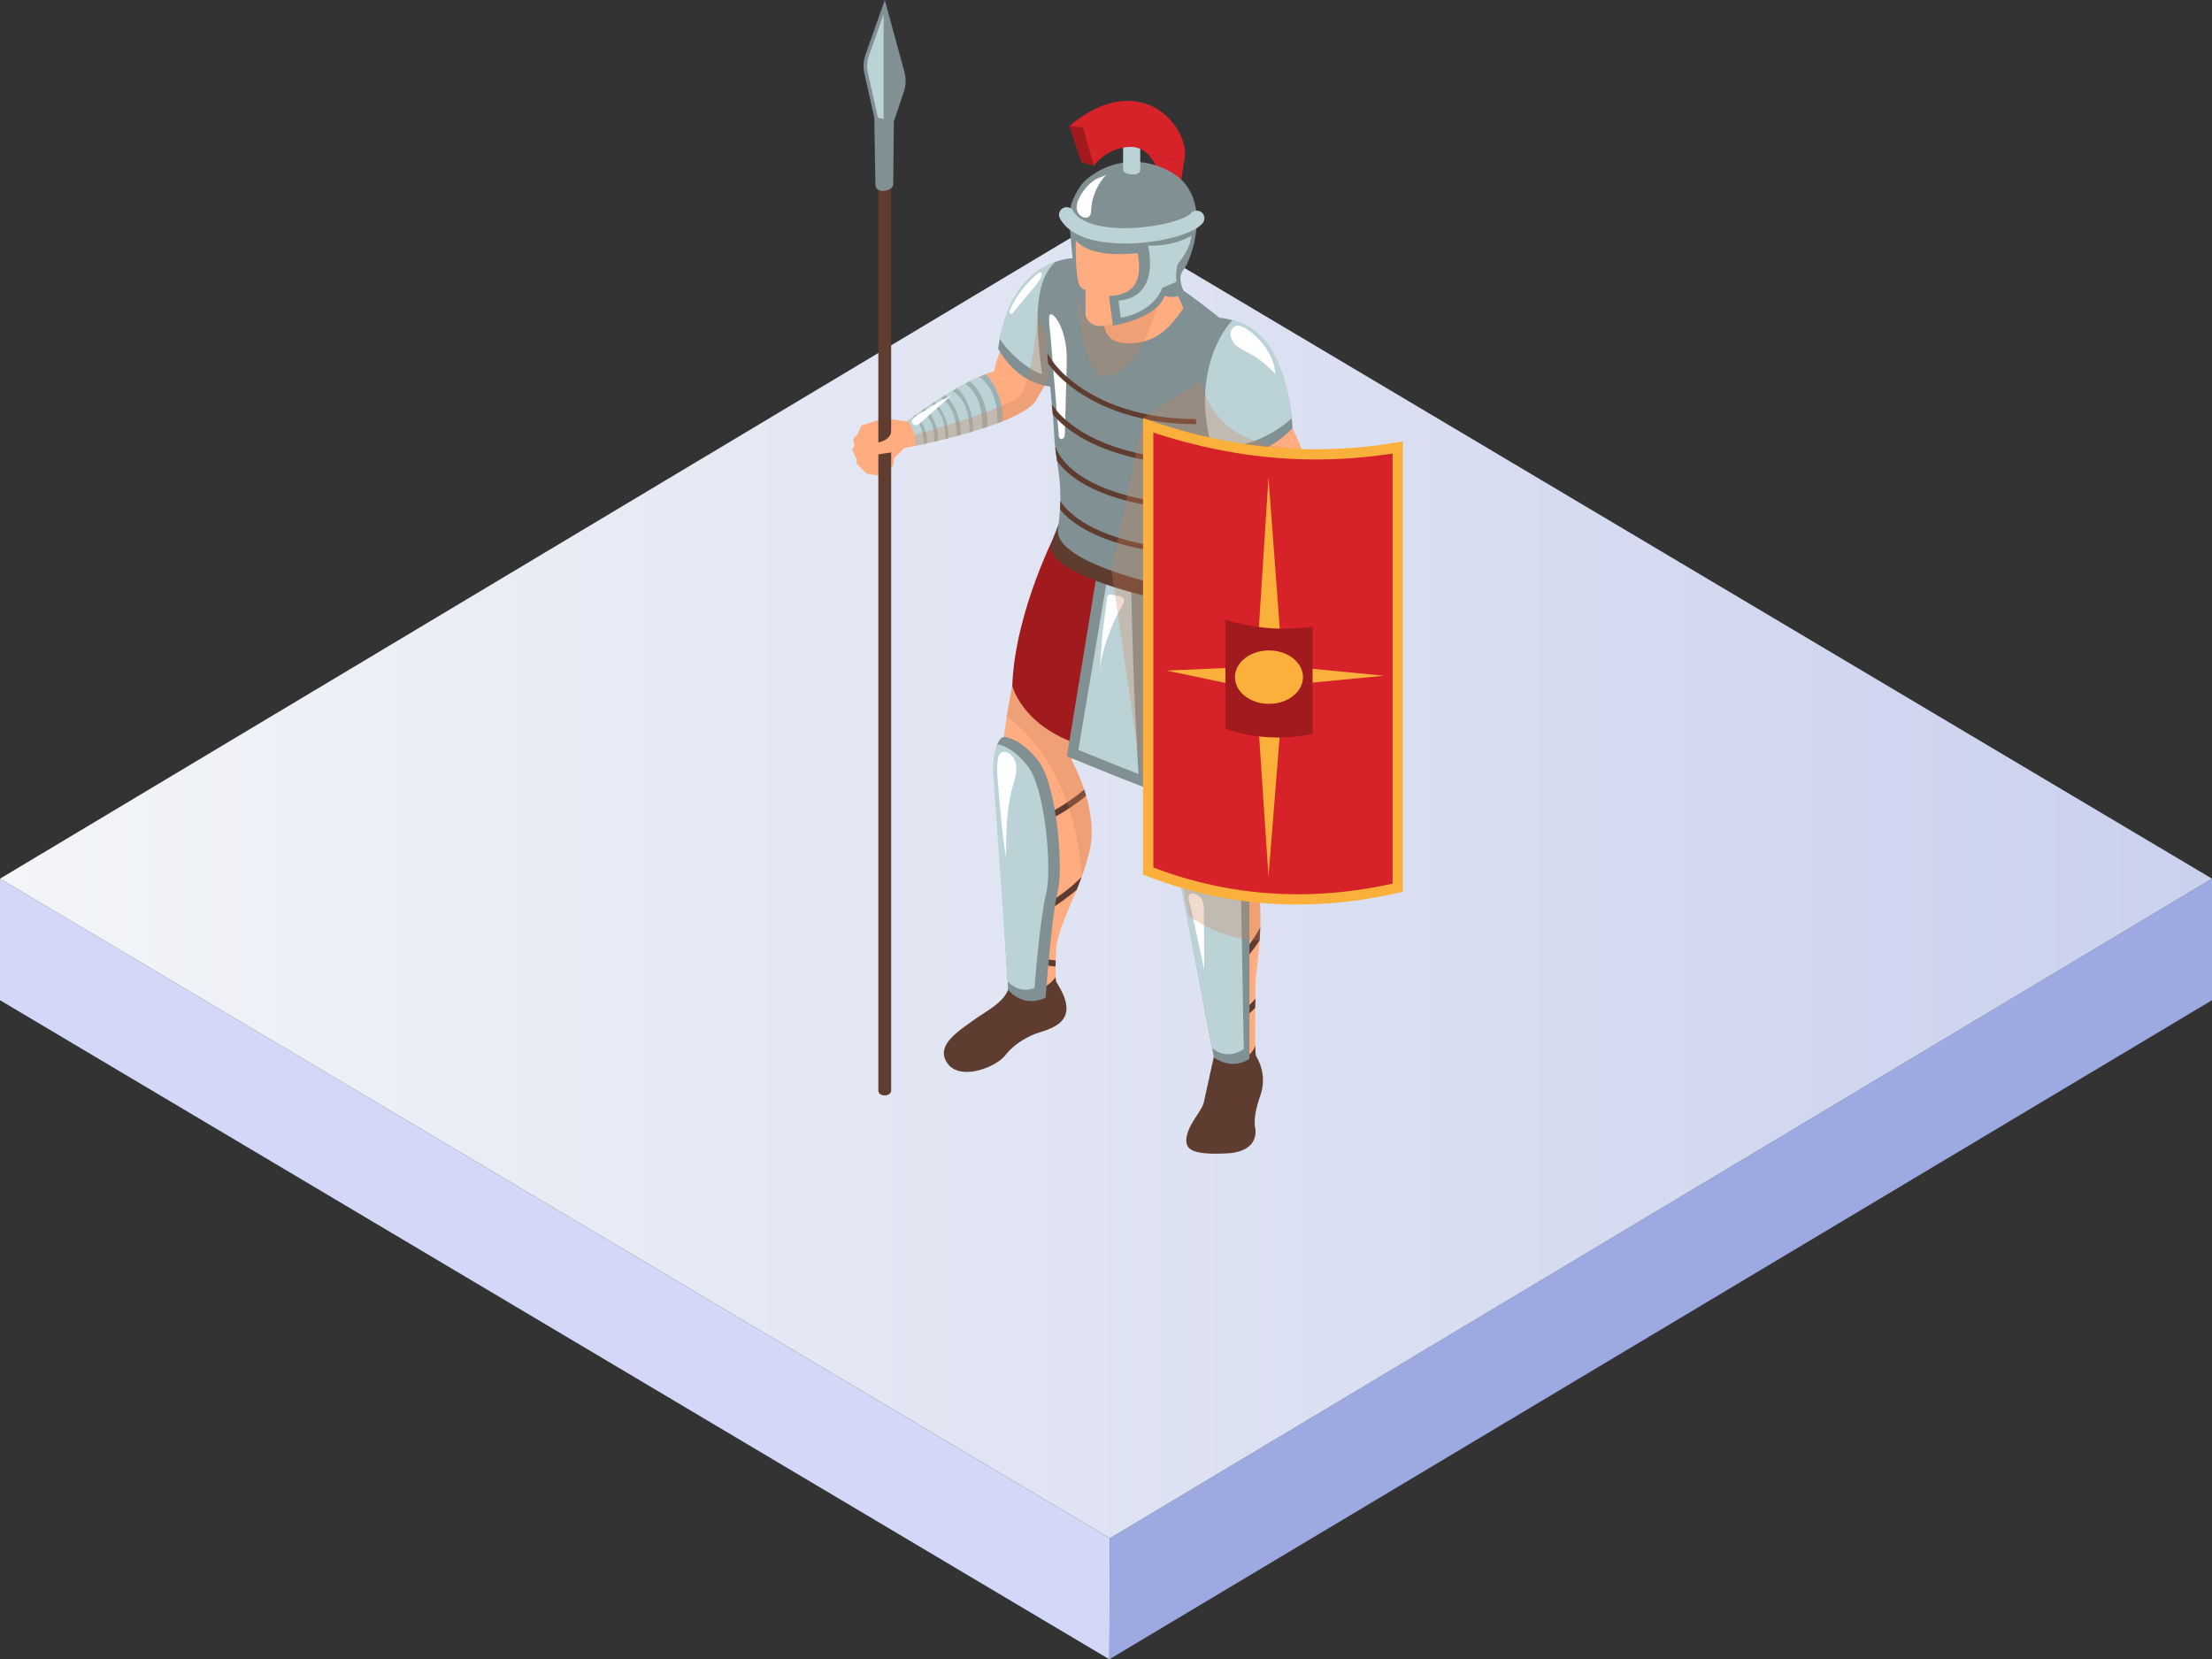 <?xml version="1.0" encoding="UTF-8"?>
<svg xmlns="http://www.w3.org/2000/svg" width="400" height="300" xmlns:xlink="http://www.w3.org/1999/xlink" version="1.1" viewBox="0 0 400 300">
  <rect x="0" y="0" width="400" height="300" fill="#333333" stroke="none"/>
  <!-- Generator: Adobe Illustrator 29.8.0, SVG Export Plug-In . SVG Version: 2.1.1 Build 160)  -->
  <defs>
    <style>
      .st0 {
        fill: #d62228;
      }

      .st1 {
        fill: #9daae2;
      }

      .st2 {
        fill: url(#Unbenannter_Verlauf);
      }

      .st3 {
        opacity: .5;
      }

      .st3, .st4 {
        fill: #809093;
      }

      .st3, .st5 {
        mix-blend-mode: multiply;
      }

      .st6 {
        isolation: isolate;
      }

      .st7 {
        fill: #a11a1e;
      }

      .st8 {
        fill: #fff;
      }

      .st9 {
        fill: #bbd2d6;
      }

      .st10 {
        fill: #ffad80;
      }

      .st11 {
        fill: #d3d8f9;
      }

      .st12 {
        fill: #5e3c2f;
      }

      .st5 {
        fill: #cc825a;
        opacity: .3;
      }

      .st13 {
        fill: #fbb03b;
      }
    </style>
    <linearGradient id="Unbenannter_Verlauf" data-name="Unbenannter Verlauf" x1="0" y1="427.39" x2="400" y2="427.39" gradientTransform="translate(0 -268.5)" gradientUnits="userSpaceOnUse">
      <stop offset="0" stop-color="#f3f5f8"/>
      <stop offset="1" stop-color="#cad1ed"/>
    </linearGradient>
  </defs>
  <g class="st6">
    <g id="Ebene_1">
      <g class="st6">
        <g id="Ebene_11">
          <polygon class="st1" points="400 158.89 400 180.87 200.6 300.05 200.7 278.17 400 158.89"/>
          <polygon class="st11" points="200.7 278.17 200.6 300.05 0 180.87 0 158.89 200.7 278.17"/>
          <polygon class="st2" points="400 158.89 200.7 278.17 0 158.89 199.3 39.61 400 158.89"/>
        </g>
      </g>
      <g>
        <path class="st10" d="M227.89,167.69c0,.29-.02.56-.03.86-.02.47-.05.97-.07,1.46-.12,1.82-.31,3.78-.59,5.88-.04.3-.07.58-.12.89v.22c-.02.52-.05,1.89-.07,3.59,0,.53,0,1.09-.03,1.67,0,1.35-.02,2.8-.02,4.13,0,.38,0,.76,0,1.12,0,.57,0,1.12.03,1.6,0,.58.03,1.08.06,1.47-1.69,1.83-5.11,2.5-7.38-.38,0-.15-.02-.38-.04-.7-.04-.57-.1-1.39-.19-2.4-.04-.36-.07-.74-.12-1.14-.05-.51-.11-1.04-.18-1.6-.06-.49-.12-1-.19-1.54-.04-.25-.07-.51-.11-.77-.14-.97-.31-1.98-.49-3.01-.07-.39-.15-.78-.22-1.16-.2-1.02-.44-2.05-.69-3.08-.11-.46-.22-.93-.35-1.38-.18-.67-.38-1.32-.58-1.97-.59-1.87-1.1-3.82-1.55-5.75-.21-.96-.42-1.92-.6-2.84-.85-4.34-1.34-8.19-1.54-9.95-.07-.67-.11-1.04-.11-1.04,0,0-8.03-27.46-10.17-30.5,0,0-2,3.99-4.13,8.03-1.88,3.54-3.85,7.11-4.66,8.02,0,0,1.27,2.21,2.31,5.38.12.36.24.74.35,1.13.87,3.02,1.43,6.68.59,10.09-.19.78-.4,1.53-.62,2.25-.23.77-.49,1.51-.76,2.23-.29.83-.6,1.64-.92,2.42-1,2.46-2.03,4.68-2.74,6.72-.13.36-.25.7-.35,1.06-.1.33-.19.68-.28,1.01-.07.31-.14.58-.19.87-.06.36-.11.71-.15,1.06,0,.12,0,.25-.02.37-.03.63-.05,1.19-.06,1.68,0,.41-.02.78-.03,1.11,0,.88,0,1.49.02,1.91.02.49.05.71.06.8-2.8,1.95-5.59,3.23-8.38.67,3.21-12.84-1.64-32.66-1.64-39.78,0-.11.29-3.53,1.11-8.74.46-2.88,1.08-6.3,1.91-10.01,1.48-6.67,3.62-14.27,6.67-21.36l29.95,4.36,1.25,13.28s4.43,13.42,2.07,33.89c0,0,1.22,1.15,2.32,4.28.62,1.78,1.2,4.19,1.5,7.41.16,1.81.23,3.87.17,6.2Z"/>
        <path class="st12" d="M182.57,178.16c-.06.23-.12.45-.18.62-.03.07-.06.14-.09.22-.81,1.95-2.83,3.22-4.75,4.47-.46.29-.91.58-1.34.89-.13.09-.27.18-.39.28-1.5,1.1-3.82,2.58-4.75,4.33-.24.46-.38.93-.39,1.42-.02.59.16,1.2.6,1.83,1.02,1.48,2.83,1.8,4.68,1.53.36-.05.72-.13,1.08-.22,2.05-.54,3.97-1.69,4.74-2.69.53-.7,1.2-1.34,1.95-1.93.38-.29.77-.56,1.18-.81.74-.46,1.51-.84,2.26-1.13,2.22-.86,8.63-1.79,4.1-8.96-.09-.14-.19-.29-.29-.45-2.8,1.91-5.6,3.18-8.39.62Z"/>
        <path class="st12" d="M182.3,178.99c.14.17.3.32.48.46.79.63,1.86.96,3.07.96.13,0,.27,0,.4-.01,1.9-.12,3.72-1.01,5.01-2.41-.09-.14-.19-.29-.29-.45,0,0-.04-.17-.07-.85-1.09,1.51-2.86,2.49-4.71,2.6-1.08.07-2.05-.18-2.71-.71-.35-.28-.6-.64-.75-1.02-.11.49-.22.9-.33,1.21-.03.07-.06.14-.09.22Z"/>
        <path class="st12" d="M183.48,171.44c.82.8,1.75,1.48,2.77,2.01.42.23.85.42,1.3.59,1.06.42,2.19.66,3.32.74,0-.33.01-.7.03-1.11-.7-.05-1.4-.18-2.08-.37-.45-.13-.9-.29-1.33-.48-1.51-.65-2.86-1.65-3.92-2.89-.03.51-.06,1.02-.09,1.52Z"/>
        <path class="st12" d="M195.61,158.5c-.29.83-.6,1.64-.92,2.42-.7.6-1.49,1.22-2.31,1.81-1.59,1.17-3.28,2.21-4.55,2.79-.4.19-.81.36-1.21.51-.96.37-1.94.66-2.94.88,0-.38.02-.75.02-1.13.65-.15,1.29-.34,1.92-.56.41-.14.81-.3,1.2-.46,2.63-1.09,6.9-4.13,8.79-6.25Z"/>
        <path class="st12" d="M196.39,143.92c-.54.44-1.11.89-1.7,1.31-1.59,1.17-3.28,2.21-4.55,2.79-.4.19-.81.36-1.21.51-.96.37-1.94.66-2.94.88,0-.38.02-.75.02-1.13.65-.15,1.29-.34,1.92-.56.41-.14.81-.3,1.2-.46,1.95-.81,4.81-2.69,6.92-4.47.12.36.24.74.35,1.13Z"/>
        <path class="st4" d="M182.3,178.99s2.68,3.42,6.78,1.42c0,0,1.07-14.77,2.18-19.15,1.11-4.38-.17-19.43-3.52-23.71-3.35-4.28-6.21-4.29-6.21-4.29,0,0-2.35,0-1.54,8.78.33,3.62,2.32,36.96,2.32,36.96Z"/>
        <path class="st9" d="M182.21,177.49c-.22-3.64-2.14-31.66-2.46-35.11-.57-6.17.5-7.53.74-7.76.53.08,2.76.61,5.36,3.92,3.23,4.12,4.39,18.83,3.35,22.92-1.01,3.98-1.92,14.42-2.13,17.19-1.95.75-3.6.13-4.86-1.17Z"/>
        <path class="st8" d="M180.51,142.2c.36,4.34.72,8.68,1.42,12.97,0-4.33.02-8.72,1.18-12.89.26-.95.58-1.88.66-2.86.08-.98-.12-2.03-.78-2.75-.94-1.03-2.26-1-2.51.43-.29,1.67-.11,3.42.03,5.1Z"/>
        <path class="st5" d="M196.39,143.93c.87,3.01,1.43,6.67.59,10.08-.19.78-.4,1.53-.62,2.25-.23.77-.49,1.51-.76,2.23-1.44-21.41-13.56-28.86-13.56-28.86.46-2.88,1.08-6.3,1.91-10.01l14.44,9.77c-1.88,3.54-3.85,7.11-4.66,8.02,0,0,1.27,2.21,2.31,5.38.12.36.24.74.35,1.13h0Z"/>
        <path class="st10" d="M194.68,59.54l-2.92,5.11-4.49,7.9c-.98,1.29-3.2,2.52-5.95,3.62-.31.12-.61.24-.94.36-.59.22-1.2.44-1.82.65-.33.11-.64.21-.94.31-.48.15-.96.3-1.45.44-.07.03-.16.06-.24.07-.2.06-.4.12-.6.19-.54.15-1.07.31-1.61.45-.27.07-.51.14-.75.2-.44.12-.88.23-1.31.34-.06.02-.14.04-.2.06-.17.04-.32.08-.49.12-.44.11-.87.21-1.29.31-.03,0-.06.02-.09.03-.21.05-.43.1-.63.15-.4.09-.79.19-1.17.27-.06.02-.13.04-.19.05-.19.05-.37.08-.55.12-.55.13-1.06.24-1.55.34-.76.17-1.43.3-1.97.41-.98.19-1.55.3-1.55.3v-3.65c.68-.52,1.33-1.02,1.96-1.48.04-.04.08-.06.12-.09.35-.26.69-.52,1.04-.76.17-.12.32-.24.49-.35.05-.04.1-.07.15-.11.31-.21.6-.43.89-.62.22-.17.44-.31.67-.46.39-.28.77-.53,1.13-.77.18-.12.34-.23.52-.33.06-.06.13-.09.19-.13.36-.24.71-.46,1.05-.68.23-.15.44-.29.66-.42.05-.03.09-.06.14-.08.44-.27.87-.53,1.28-.76.26-.16.5-.3.74-.44.06-.03.12-.06.18-.09.49-.28.94-.53,1.38-.76.27-.14.53-.27.77-.4.08-.04.17-.07.24-.11.56-.29,1.07-.52,1.52-.71.43-.19.81-.35,1.13-.48,1.02-.39,1.52-.5,1.52-.5,1.28-6.48,5.57-10.06,5.57-10.06.23-9.74,6.38-9.74,6.38-9.74l2.44,5.22.55,6.95Z"/>
        <path class="st4" d="M180.49,63.05c2.5,4.32,5.73,6.31,9.42,6.85l4.23-23.19s-11.07-.33-13.65,16.33Z"/>
        <path class="st9" d="M188.43,67.68c-2.44-.77-6-3.79-7.62-6.39,1.71-9.88,7.14-13.04,10.05-13.93-4.11,3.71-3.52,11.78-2.43,20.32Z"/>
        <path class="st10" d="M167.05,76.34c-.12,0-3.1-.12-3.1-.12l-4.02-.6-4.17,1.33-.67,1.56-.81.9.23,1.22-.41.72.81,1.71v.78s1.82,1.82,1.82,1.82l3.01.49,1.42-.9-.03-.78.36-.22.22-1.43,1.8-1.77,3.53-1.76v-2.95Z"/>
        <g>
          <path class="st12" d="M161.15,197.19c0,1.16-2.32,1.23-2.32,0V21.68h2.32v175.52Z"/>
          <path class="st4" d="M158.1,21.33l.2,11.98c-.05,1.91,3.17,1.27,3.23.07l.1-11.39,1.81-5.36c.39-1.16.43-2.42.11-3.61L160,0l-3.49,9.89c-.39,1.09-.46,2.27-.2,3.4l1.8,8.03Z"/>
          <path class="st9" d="M159.79,21.51V2.55s-2.67,7.56-2.67,7.56c-.35.98-.41,2.03-.18,3.04l1.81,8.11c.33.13.68.2,1.04.25Z"/>
        </g>
        <path class="st10" d="M161.15,77.35s.55,2.03-2.32,2.66c-2.86.64-.72,2.26-.72,2.26l3.08-.46,1.9-1.39.69-2.6-2.63-.46Z"/>
        <g>
          <path class="st9" d="M167.79,80.13c-.06.02-.13.04-.19.05-.19.05-.37.08-.55.12-.55.13-1.06.24-1.55.34.03-.19.05-.4.05-.6,0-1.34-.57-2.9-1.4-3.82-.02-.04-.06-.07-.08-.1.35-.26.69-.52,1.04-.76.17-.12.32-.24.49-.35.05-.04.1-.07.15-.11.34.33.71.83,1.04,1.44.1.17.19.34.27.53.44.95.75,2.1.74,3.27Z"/>
          <path class="st3" d="M167.79,80.13c-.06.02-.13.04-.19.05-.19.05-.37.08-.55.12,0-.33-.02-.67-.06-.98-.1-1.13-.39-2.14-1.02-3.02-.24-.33-.53-.65-.87-.94.17-.12.32-.24.49-.35.05-.04.1-.07.15-.11.34.33.71.83,1.04,1.44.1.17.19.34.27.53.44.95.75,2.1.74,3.27Z"/>
        </g>
        <g>
          <path class="st9" d="M169.68,79.69s-.06.02-.09.03c-.21.05-.43.1-.63.15-.4.09-.79.19-1.17.27-.06.02-.13.04-.19.05.09-.92-.14-2.03-.55-3.01-.12-.3-.26-.57-.41-.84-.31-.54-.67-1-1.05-1.31.05-.04.1-.07.15-.11.31-.21.6-.43.89-.62.22-.17.44-.31.67-.46.11.07.22.17.35.29.24.23.46.52.67.83.79,1.17,1.49,2.95,1.36,4.75Z"/>
          <path class="st3" d="M169.68,79.69s-.06.02-.09.03c-.21.05-.43.1-.63.15.04-2.29-.4-4.21-2.32-5.58.22-.17.44-.31.67-.46.11.07.22.17.35.29.24.23.46.52.67.83.79,1.17,1.49,2.95,1.36,4.75Z"/>
        </g>
        <g>
          <path class="st9" d="M171.66,79.2c-.06.02-.14.04-.2.06-.17.04-.32.08-.49.12-.44.11-.87.21-1.29.31-.03,0-.06.02-.09.03.17-1.46-.42-3.44-1.27-4.78-.2-.31-.43-.6-.67-.83-.1-.11-.22-.21-.34-.3.38-.27.76-.52,1.12-.76.18-.12.34-.23.52-.33.06-.06.13-.09.19-.13,1.09.8,2.75,3.7,2.52,6.61Z"/>
          <path class="st3" d="M171.66,79.2c-.06.02-.14.04-.2.06-.17.04-.32.08-.49.12-.02-2.63-.47-4.82-2.54-6.32.18-.12.34-.23.52-.33.06-.06.13-.09.19-.13,1.09.8,2.75,3.7,2.52,6.61Z"/>
        </g>
        <g>
          <path class="st9" d="M173.72,78.65c-.27.07-.51.14-.75.2-.44.12-.88.23-1.31.34-.06.02-.14.04-.2.06.31-2.19-1.01-5.52-2.51-6.54.06-.06.13-.09.19-.13.36-.24.71-.46,1.05-.68.23-.15.44-.29.66-.42.05-.03.09-.06.14-.08,1.19.87,3.01,4.06,2.73,7.24Z"/>
          <path class="st3" d="M173.72,78.65c-.27.07-.51.14-.75.2,0-2.89-.5-5.32-2.78-6.94.23-.15.44-.29.66-.42.05-.03.09-.06.14-.08,1.19.87,3.01,4.06,2.73,7.24Z"/>
        </g>
        <g>
          <path class="st9" d="M176.17,77.94c-.07.03-.16.06-.24.07-.2.06-.4.12-.6.19-.54.15-1.07.31-1.61.45.26-2.43-1.21-6.08-2.87-7.16.05-.03.09-.06.14-.08.44-.27.87-.53,1.28-.76.26-.16.5-.3.74-.44.06-.03.12-.06.18-.09,1.29.98,3.22,4.39,2.99,7.82Z"/>
          <path class="st3" d="M176.17,77.94c-.07.03-.16.06-.24.07-.2.06-.4.12-.6.19-.02-3.14-.57-5.77-3.06-7.55.26-.16.5-.3.74-.44.06-.03.12-.06.18-.09,1.29.98,3.22,4.39,2.99,7.82Z"/>
        </g>
        <g>
          <path class="st9" d="M178.56,77.18c-.33.11-.64.21-.94.31-.48.15-.96.3-1.45.44-.07.03-.16.06-.24.07.31-2.57-1.19-6.62-2.93-7.8.06-.03.12-.06.18-.09.49-.28.94-.53,1.38-.76.27-.14.53-.27.77-.4.08-.04.17-.07.24-.11,1.38,1.19,3.32,4.77,2.99,8.32Z"/>
          <path class="st3" d="M178.56,77.18c-.33.11-.64.21-.94.31,0-3.29-.53-6.21-3.07-8.13.27-.14.53-.27.77-.4.08-.04.17-.07.24-.11,1.38,1.19,3.32,4.77,2.99,8.32Z"/>
        </g>
        <g>
          <path class="st9" d="M181.32,76.17c-.31.12-.61.24-.94.36-.59.22-1.2.44-1.82.65.39-2.73-1.31-7.02-3.23-8.21.08-.04.17-.07.24-.11.56-.29,1.07-.52,1.52-.71.43-.19.81-.35,1.13-.48,1.43,1.31,3.35,4.9,3.1,8.51Z"/>
          <path class="st3" d="M181.32,76.17c-.31.12-.61.24-.94.36,0-3.47-.62-6.39-3.3-8.39.43-.19.81-.35,1.13-.48,1.43,1.31,3.35,4.9,3.1,8.51Z"/>
        </g>
        <path class="st8" d="M182.63,56.08c-.1.24-.15.6.09.68.18.06.36-.1.48-.25,1.35-1.62,2.7-3.24,4.05-4.86.23-.28,1.7-2.12.94-2.41-.41-.16-1.94,1.55-2.22,1.84-1.4,1.44-2.55,3.14-3.34,4.99Z"/>
        <path class="st8" d="M166.22,76.67c2.04-1.81,4.08-3.62,6.12-5.44-.65.57-1.71.94-2.46,1.38-.85.5-1.68,1.03-2.5,1.57-.64.42-1.96,1.02-2.35,1.68-.49.82.55,1.36,1.19.8Z"/>
        <path class="st5" d="M191.76,64.65l-4.49,7.9c-.98,1.29-3.2,2.52-5.95,3.62-.31.12-.61.24-.94.36-.59.22-1.2.44-1.82.65-.33.11-.64.21-.94.31-.48.15-.96.3-1.45.44-.07.03-.16.06-.24.07-.2.06-.4.12-.6.19-.54.15-1.07.31-1.61.45-.27.07-.51.14-.75.2-.44.12-.88.23-1.31.34-.06.02-.14.04-.2.06-.17.04-.32.08-.49.12-.44.11-.87.21-1.29.31-.03,0-.06.02-.09.03-.21.05-.43.1-.63.15-.4.09-.79.19-1.17.27-.06.02-.13.04-.19.05-.19.05-.37.08-.55.12-.55.13-1.06.24-1.55.34l-.13-1.98s17.22-4.78,19.21-7.25,3.06-13.94,3.06-13.94l4.13,7.18Z"/>
        <path class="st0" d="M207.59,27.93c1.72,1.72,2.36,4.43,2.36,4.43l3.51,1.16.65-4.24-6.52-1.36Z"/>
        <path class="st12" d="M227.15,191c-.05-.08-.08-.12-.08-.12,0-.09-.02-.19-.03-.3-1.69,1.83-5.11,2.5-7.38-.38,0,.12,0,.19,0,.19,0,0-.07.3-.18.8-.42,1.86-1.42,6.45-1.74,7.92,0,.04-.02.09-.02.13-.06.29-.19.6-.35.92-.75,1.49-2.37,3.26-2.77,5.31-.08.41-.11.77-.06,1.1.05.4.2.74.48,1.02.85.87,2.89,1.16,6.78.98,1.62-.07,2.75-.43,3.53-.9.35-.22.63-.45.86-.7,1.17-1.32.8-2.96.8-2.96,0,0-.29-.9.09-2.94.07-.38.17-.8.29-1.26.14-.51.31-1.07.53-1.68,1.29-3.68-.37-6.54-.76-7.14Z"/>
        <path class="st12" d="M219.5,191.2c.19.21.41.4.64.58.06.04.12.08.17.12.3.22.63.39.97.53.65.27,1.34.41,2.03.41.5,0,1-.07,1.47-.22.05-.02.1-.03.14-.05.36-.12.7-.29,1.02-.49.46-.29.87-.65,1.22-1.07-.05-.08-.08-.12-.08-.12-.04-.4-.07-1.02-.09-1.78-.41,1.15-1.38,2.09-2.54,2.45-1.21.37-2.61.12-3.65-.66-.48-.37-.88-.84-1.17-1.39.04.58.05.9.05.9,0,0-.07.3-.18.8Z"/>
        <path class="st12" d="M219.31,185.96c.04.4.08.79.12,1.15.86-.3,1.7-.68,2.51-1.11.4-.2.8-.43,1.2-.67,1.4-.86,2.7-1.9,3.84-3.07.01-.58.02-1.13.03-1.66-1.43,1.67-3.17,3.09-5.09,4.17-.39.22-.79.42-1.19.61-.46.22-.93.42-1.41.59Z"/>
        <path class="st12" d="M218.11,177.89c.08.39.15.77.22,1.16,1.36-.79,2.64-1.69,3.84-2.69.35-.29.7-.6,1.04-.91,1.74-1.6,3.28-3.42,4.57-5.41.03-.5.06-1,.08-1.48.01-.3.02-.58.03-.86-1.53,2.82-3.58,5.35-6,7.45-.34.3-.7.59-1.06.87-.86.69-1.77,1.31-2.72,1.88Z"/>
        <path class="st4" d="M219.5,191.2s3.08,2.48,6.44.27v-31.78s-10.61-9.8-10.61-9.8l-1.85,9.72,6.02,31.59Z"/>
        <path class="st9" d="M219.17,189.48s2.38,2.45,5.74.24l-.56-31.81-10.61-9.8-1.03,7.95,6.47,33.42Z"/>
        <path class="st7" d="M183.05,124s2.19,9.14,16.35,11.69c0,0,5.49.17,9.48,3.56,3.99,3.39,11.9,4.02,15.7,0,3.8-4.02-2.44-35.97-2.44-35.97l-30.82-7.68s-7.75,14.63-8.27,28.4Z"/>
        <path class="st4" d="M198.32,103.88l-5.39,32.88s15.41,6.34,14.99,5.88c-.41-.46-1.1-36.36-1.1-36.36l-8.51-2.4Z"/>
        <path class="st9" d="M205.88,139.98c-2.58-1-6.8-2.7-10.88-4.37l5.25-31.18,4.3,1.21c.38,19.36,1.08,30.22,1.33,34.34Z"/>
        <path class="st12" d="M191.96,93.33c-.63,1.85-1.28,3.3-1.75,4.64-2.59,7.39,30.4,12.65,30.4,12.65,0-1.49,1.6-7.52,1.6-7.52,0,0-1.1-4.56-1.39-9.77h-28.86Z"/>
        <path class="st4" d="M223.8,79.15c-4.07,6.79-.48,21.58-.48,21.58,0,0-1.6,6.03-1.6,7.52,0,0-31.48-4.89-30.4-12.65.18-1.28.3-2.44.36-3.48.04-.53.06-1.03.06-1.51.06-2.98-.27-5.13-.6-7.29-.11-.77-.23-1.54-.32-2.34-.11-.88-.19-1.81-.22-2.82-.03-.81-.11-1.92-.22-3.23-.06-.56-.11-1.17-.17-1.81-.2-2.19-.45-4.73-.68-7.36-.05-.64-.1-1.29-.15-1.94-.49-6.92-.58-13.85,1.21-15.7,3.32-3.4,14.2-.11,18.26,1.43,4.06,1.53,13.65,9.35,16.05,11.7,2.4,2.35,2.95,11.12-1.1,17.9Z"/>
        <path class="st8" d="M191.44,78.67c.02.26.07.56.3.68.23.12.53-.03.67-.25s.14-.5.15-.76c.1-3.78.21-7.56.31-11.33.05-1.85.1-3.72-.3-5.52-.3-1.38-.92-3.34-1.98-4.35-.69-.65-.9-.26-.88.58.01.95.16,1.92.24,2.87.32,3.86.64,7.72.96,11.58.18,2.17.36,4.34.54,6.51Z"/>
        <path class="st10" d="M211.62,46.65c-.05-.05,1.15,6.31,1.15,6.31l1.23,2.72s-1.79,3-4.19,4.7c-2.4,1.71-6.27,2.26-8.49,1.11-2.21-1.15-1.94-5.3-1.94-5.3l1.94-9.13,10.28-.41Z"/>
        <g>
          <path class="st10" d="M221.85,58.56s8.69,4.68,9.06,14.27c0,0,5.63,7.29,6.46,16.69l-1.29,26.29s-6.28,4.08-5.26,0c.18-.74.83-3.6-.37-8.02-1.2-4.43-2.24-14.76-2.04-16.88,0,0-5.89-11.25-5.98-13.56l-1.01-6.72.44-12.07Z"/>
          <path class="st10" d="M234.34,109.54l1.73,6.27s1.27,5.35,1.29,6.25c.02.9-.74,3.94-.74,3.94l-.77,1.31-.89,1.52-1.59.55-.69.97h-1.73s-.42.67-.42.67l-.88.55c-.85.55-1.14-.23-.74-.97l.97-1.59.51-3.67-.88-3.16-.6,1.38v1.94c-.05,1.41-1.38,2.14-1.38.69v-2.51s.18-3.6.18-3.6l3.04-3.92,3.57-6.64Z"/>
        </g>
        <path class="st5" d="M209.68,53.57s-3.15,15.33-10.94,14.53c0,0-4.31-4.75-3.91-17.63.34-11.05,14.85,3.1,14.85,3.1Z"/>
        <path class="st10" d="M210.17,50.16c-.07.07,1.2,4.78-5.02,7.04-6.23,2.26-8.72,3.46-9.75-3.52-1.03-6.98-2.21-10.47,0-15.52,2.21-5.05,9.96-8.44,14.94-4.7,4.88,3.66,4.98,10.86-.16,16.71Z"/>
        <path d="M212.31,50.47c.69-.42,7.98-13.91-1.15-18.61-9.13-4.7-16.53,3.8-17.36,5.98-.83,2.18.77,2.64.77,2.64,0,0,.64-.67,1.41.4.76,1.07,1.97-.17,3.91,1.8,1.94,1.97,7.16,2.97,7.16,2.97,0,0,.82,2.2.56,3.92l2.67.54c0-.11.89.9.88.79.54-.04.84-.25,1.15-.44Z"/>
        <path class="st10" d="M210.57,45.01c.42-.26,1.01-.43,1.4-.12.34.27.38.76.35,1.19-.07,1.35-.43,2.68-1.06,3.87-.26.49-.7,1.03-1.25.94-.45-.07-.72-.53-.86-.97-.59-1.79-.27-3.87,1.43-4.92Z"/>
        <path class="st12" d="M209.68,98.88l-.13.93c-10.91-1.59-15.75-5.14-17.87-7.69.04-.53.06-1.03.06-1.51,1.52,2.3,5.89,6.52,17.94,8.27Z"/>
        <path class="st12" d="M209.68,90.78l-.13.93c-11.94-1.74-16.61-5.82-18.41-8.38-.11-.77-.23-1.54-.32-2.34l.15-.03c.02.07,1.84,7.37,18.71,9.82Z"/>
        <path class="st12" d="M209.68,82.68l-.13.93c-11.45-1.68-16.8-5.86-19.18-8.68-.06-.56-.11-1.17-.17-1.81,1.62,2.42,6.53,7.68,19.47,9.56Z"/>
        <path class="st12" d="M224.26,76.08c-2.85.43-5.55.62-8.08.62-13.86,0-22.92-5.81-26.65-10.94-.05-.64-.1-1.29-.15-1.94,3.21,6.06,15.16,14.28,34.75,11.33l.13.92Z"/>
        <path class="st4" d="M220.52,57.47s-7.43,8.19-3.27,23.48c0,0,8.49,4.81,16.46-3.51,0,0-.39-18.76-13.19-19.98Z"/>
        <path class="st9" d="M223.19,80.49c-1.94,0-3.52-.5-4.37-.84-2.77-11.15,1.38-18.96,4.03-21.72,8.77,1.68,10.49,14.47,10.72,17.7-2.6,2.5-7.27,4.87-10.39,4.87h0Z"/>
        <path class="st8" d="M223.72,62.63c.59.46,1.28.77,1.94,1.12,1.92,1.02,3.65,2.4,5.07,4.04-.2-.23-.2-1.2-.28-1.53-.14-.53-.33-1.06-.55-1.56-.45-1.03-1.07-1.99-1.8-2.84-.81-.93-3.76-3.92-5.07-2.66-1.09,1.05-.28,2.66.7,3.42Z"/>
        <path class="st8" d="M198.74,121.68c.6-4.26,2.03-8.41,4.18-12.13.19-.34.4-.71.31-1.09-.14-.55-.81-.75-1.37-.79-.48-.03-1.22-.33-1.51,0-.27.31-.25,1.53-.32,1.97-.21,1.34-.39,2.68-.56,4.03-.33,2.66-.35,5.38-.72,8.03Z"/>
        <path class="st8" d="M217.76,175.44c-.02-3.48-.04-6.96-.05-10.44,0-.88-.02-1.82-.5-2.56-.4-.62-2.05-1.43-2.28-.3-.11.57.32,1.58.45,2.15.16.73.31,1.46.47,2.19.64,2.99,1.28,5.97,1.92,8.96Z"/>
        <path class="st8" d="M227.79,118.55c-1.16.29-2.15,1.2-2.54,2.33,2.07-.49,4.15-.99,6.22-1.48-1.05-1.12-2.82-1.47-4.22-.85h.53Z"/>
        <path class="st4" d="M193.56,41.7s.65,5.33,12.17,4.07c1.09,5.88-1.42,7.59-5.2,7.76l.72,5.36s8.03-1.3,9.35-5.39c0,0,2.82.86,3.41-.95,0,0-1.24-2.36,0-3.75,1.24-1.39,5.79-13.12-2.24-17.67-8.03-4.55-14.97.39-16.36,2.47-1.39,2.08-2.52,4.28-1.85,8.1Z"/>
        <path class="st4" d="M193.37,40.32c.69,7.56,1.14,14.16,2.91,17.39l.02-5.32s-1.02.14-1.46-1.91c-.2-.95-.51-6.62-.15-8.31.35-1.68-1.31-1.85-1.31-1.85Z"/>
        <path class="st9" d="M203.39,44.04c5.87,0,12.27-1.57,14.07-3.66.5-.58.44-1.46-.14-1.96-.58-.5-1.45-.44-1.96.14-1.23,1.42-8.6,3.2-14.69,2.57-3.39-.36-5.72-1.4-6.57-2.95-.37-.67-1.21-.91-1.88-.55-.67.37-.92,1.21-.55,1.88,1.32,2.4,4.33,3.91,8.71,4.37.97.1,1.97.15,3,.15Z"/>
        <path class="st9" d="M203.09,26.4v4.36c0,.85,3.1,1.22,3.1,0v-4.36s-3.1,0-3.1,0Z"/>
        <path class="st0" d="M193.39,22.8l2.2,6.52,2.23.66s2.01-3.13,6.36-3.42c1.44-.09,2.56.51,3.41,1.36l6.52,1.36c1.61-5.95-7.73-17.44-20.73-6.49Z"/>
        <polygon class="st7" points="193.39 22.8 195.84 23.07 197.82 29.99 195.59 29.32 193.39 22.8"/>
        <path class="st8" d="M195.52,39.1c.46.34,1.21.38,1.55-.08.21-.28.22-.66.24-1.02.13-2.42,1.16-4.79,2.84-6.54-.44.46-1.66.69-2.24,1.1-.74.52-1.39,1.17-1.93,1.9-.95,1.3-2.12,3.41-.46,4.64Z"/>
        <path class="st9" d="M207.59,44.42s2.48,9.25-5.33,9.95l.41,3.1s5.67-.78,7.52-5.41l2.55-1.11s-.29-2.68.52-3.59c.81-.91,2.11-3.13,2.18-4.71-2.08,1.12-4.56,1.84-7.85,1.78Z"/>
        <path class="st5" d="M201,103.21l5.71-27.59,10.44-6.76c2.2,8.99,9.24,11.89,18.24,12.34l-1.07,32.43-27.61,28.64-5.71-39.06Z"/>
        <path class="st5" d="M227.89,167.69c0,.29-.02.56-.03.86-.02.47-.05.97-.07,1.46-4.86.14-9.62-2.22-12.84-4.31-.21-.96-.42-1.92-.6-2.84-.85-4.34-1.34-8.19-1.54-9.95l13.42,1.17c.62,1.78,1.2,4.19,1.5,7.41.16,1.81.23,3.87.17,6.2Z"/>
        <g>
          <path class="st13" d="M206.7,75.62v82.53c15.29,6.1,30.97,6.91,46.97,3.11v-81.44c-15.66,2.83-31.32,1.43-46.97-4.2Z"/>
          <path class="st0" d="M234.62,161.71c-8.87,0-17.63-1.62-26.06-4.83v-78.66c9.77,3.23,19.65,4.87,29.41,4.87,4.6,0,9.25-.36,13.86-1.08v77.78c-5.82,1.28-11.6,1.93-17.21,1.93Z"/>
          <polygon class="st13" points="227.53 115.24 229.38 86.33 231.61 116.17 227.53 115.24"/>
          <polygon class="st13" points="227.53 130.68 229.38 158.5 231.61 130.68 227.53 130.68"/>
          <polygon class="st13" points="210.93 121.26 224.91 124.19 224.89 120.65 210.93 121.26"/>
          <polygon class="st13" points="234.31 120.65 234.31 123.73 250.28 122.19 234.31 120.65"/>
          <path class="st7" d="M221.59,131.77v-19.69c5.17,1.55,10.42,2.01,15.77,1.25v19.4c-5.48,1.09-10.72.78-15.77-.96Z"/>
          <path class="st13" d="M235.62,122.45c0,2.67-2.75,4.83-6.15,4.83s-6.15-2.16-6.15-4.83,2.75-4.83,6.15-4.83,6.15,2.16,6.15,4.83Z"/>
        </g>
      </g>
    </g>
  </g>
</svg>
